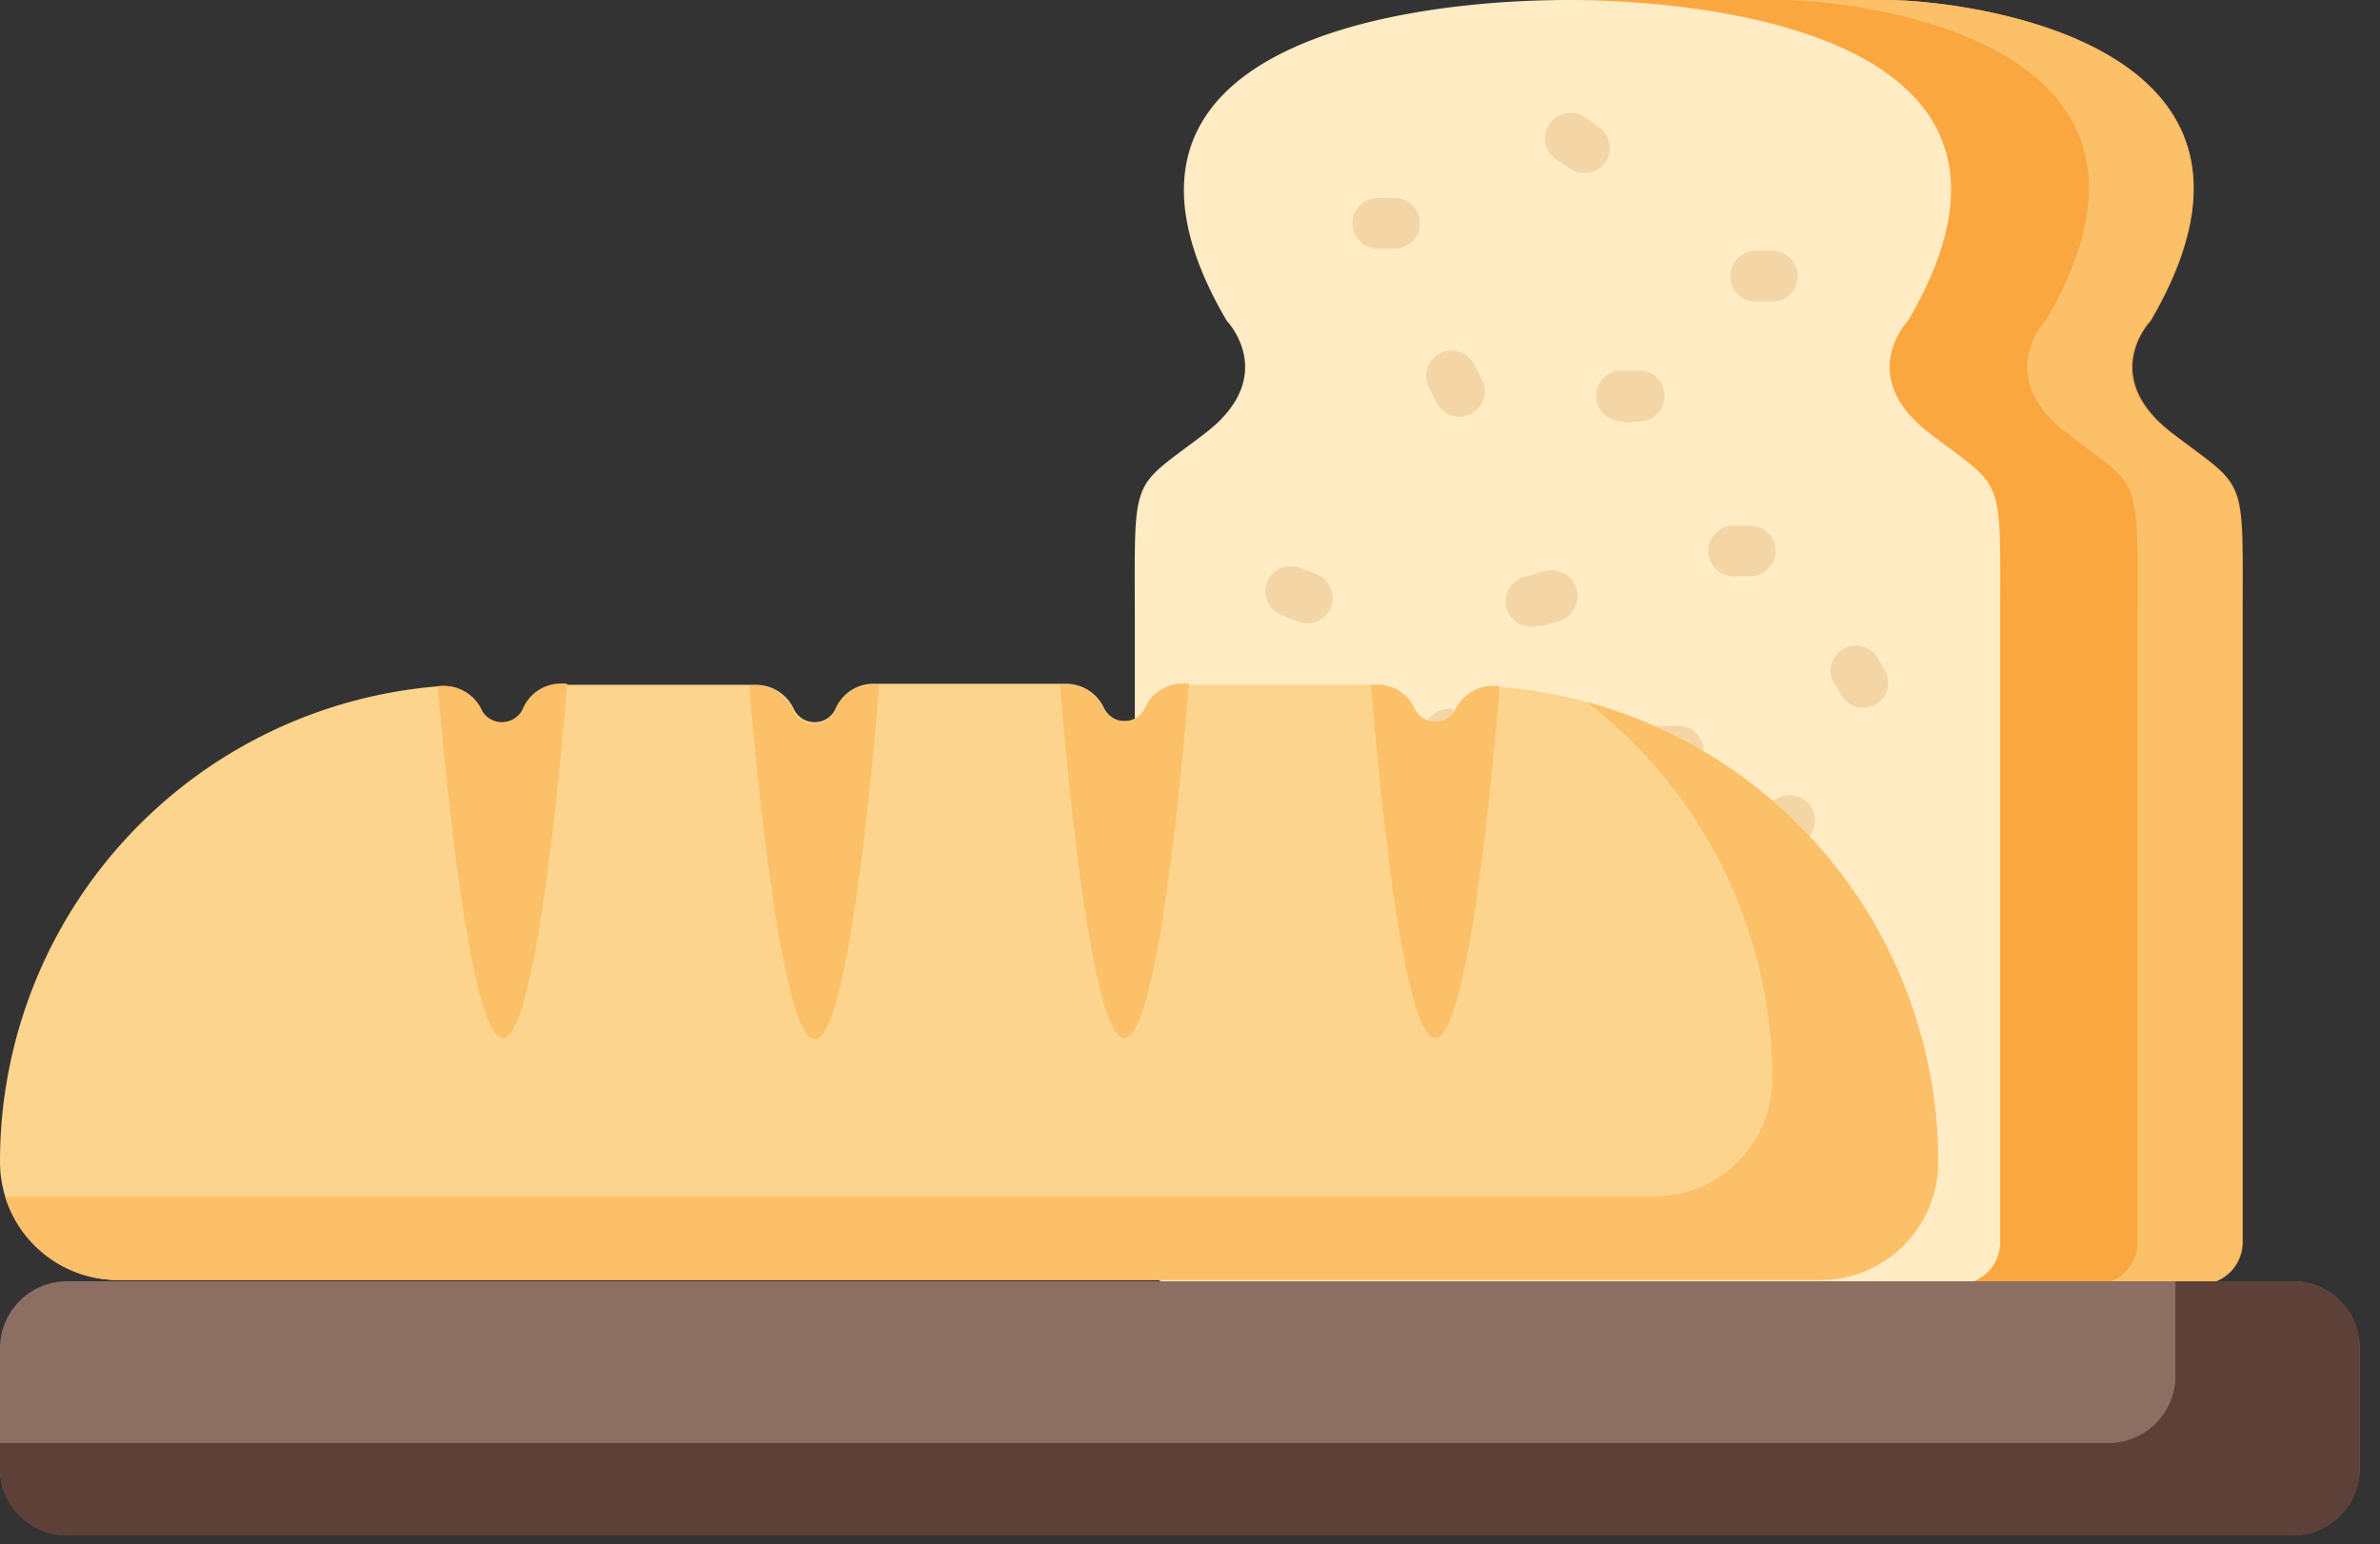 <svg width="94" height="61" fill="none" xmlns="http://www.w3.org/2000/svg"><rect width="100%" height="100%" fill="#333333" stroke="none"/><g clip-path="url(#a)"><path d="M61.91 50.73h25a1.66 1.66 0 0 0 1.67-1.66V24.48c0-5.85.2-5.09-2.77-7.36-2.97-2.27-.86-4.45-.86-4.45C91.45 1.53 77.35 0 74.52 0H61.44l.47 50.73Z" fill="#FBA73F"/><path d="M85.78 17.12c-3-2.27-.86-4.45-.86-4.45C91.45 1.53 77.35 0 74.52 0h-4.13c2.84 0 16.94 1.53 10.4 12.67 0 0-2.11 2.18.86 4.45 2.97 2.27 2.77 1.51 2.77 7.36v24.59a1.66 1.66 0 0 1-1.66 1.66h4.12a1.659 1.659 0 0 0 1.67-1.66V24.48c0-5.85.2-5.09-2.77-7.36Z" fill="#FCC068"/><path d="M79 24.48v24.59a1.66 1.66 0 0 1-1.67 1.66H46.48a1.66 1.66 0 0 1-1.66-1.66V24.48c0-5.85-.2-5.09 2.77-7.36 2.97-2.27.86-4.45.86-4.45C41.92 1.53 56 0 61.91 0c5.91 0 20 1.53 13.45 12.67 0 0-2.11 2.18.86 4.45 2.97 2.27 2.78 1.51 2.78 7.36Z" fill="#FFEBC4"/><path d="M70.13 21.76a1 1 0 0 0-1-1h-.66a1 1 0 0 0 0 2h.66a1 1 0 0 0 1-1ZM63.4 6.41A1 1 0 0 0 63.13 5l-.55-.37a1.001 1.001 0 0 0-1.12 1.66l.55.37a1 1 0 0 0 .56.17 1 1 0 0 0 .83-.42ZM55.08 9.82a1 1 0 1 0 0-2h-.66a1 1 0 0 0 0 2h.66ZM58.23 14.42a1 1 0 1 0-1.78.91l.3.59a1 1 0 0 0 .89.54 1 1 0 0 0 .999-1.084A1 1 0 0 0 58.53 15l-.3-.58ZM56.47 28.35l-.46.47a1 1 0 1 0 1.42 1.41l.46-.48a1 1 0 1 0-1.43-1.39l.01-.01ZM74.45 26.47l-.34-.56a1 1 0 0 0-1.72 1l.34.56a1 1 0 0 0 .86.49.999.999 0 0 0 .959-.752 1 1 0 0 0-.099-.738ZM70.93 33.59l.46-.47a1.002 1.002 0 0 0-.705-1.71 1 1 0 0 0-.705.29l-.46.47a1 1 0 1 0 1.43 1.4l-.02.02ZM64.25 38.5l-.46.48a1 1 0 1 0 1.43 1.39l.46-.47a1 1 0 1 0-1.43-1.4ZM71.35 45.69l-.46.47a1 1 0 1 0 1.43 1.4l.46-.47a1.002 1.002 0 0 0-1.43-1.4ZM71.61 39.44a1 1 0 0 0 .21-1.4l-.39-.53a.999.999 0 0 0-1.835.418 1.002 1.002 0 0 0 .225.762l.39.53a1 1 0 0 0 .81.41 1 1 0 0 0 .59-.19ZM61.22 44.18l-.66.07a1 1 0 0 0-.613 1.746c.198.177.458.269.723.254h.11l.66-.07a1.004 1.004 0 0 0 .772-1.484 1.008 1.008 0 0 0-.992-.516ZM52 22.68l-.62-.23a.998.998 0 0 0-1.405.944 1 1 0 0 0 .675.916l.62.24a.919.919 0 0 0 .36.07 1 1 0 0 0 .93-.64.998.998 0 0 0-.56-1.3ZM69.38 11.91H70a1 1 0 0 0 0-2h-.66a1 1 0 1 0 0 2h.04ZM66.21 28.67h-.66a1 1 0 0 0 .08 2h.08l.66-.06a1 1 0 0 0 .91-1.07 1 1 0 0 0-1.07-.87ZM64.16 16.69l.66-.05a1.003 1.003 0 1 0-.16-2H64a1 1 0 0 0 .08 2l.08.05ZM59.91 37.16h.66a1.003 1.003 0 1 0-.16-2h-.66a1 1 0 0 0 .08 2h.08ZM56.26 38.93l-.63-.21a1 1 0 1 0-.63 1.9l.63.21a.86.86 0 0 0 .32.05 1 1 0 0 0 .31-1.95ZM51 34.19a1.001 1.001 0 0 0 .75-1.2l-.15-.65a1.025 1.025 0 0 0-2 .45l.15.64a1 1 0 0 0 1 .78l.25-.02ZM51.86 44.41a1 1 0 0 0-1.34.46l-.29.59a.999.999 0 0 0 .9 1.44 1 1 0 0 0 .9-.56l.29-.59a1.001 1.001 0 0 0-.46-1.34ZM60.68 24.71a.9.9 0 0 0 .28 0l.64-.18a1.03 1.03 0 0 0-.6-1.97l-.64.19a1.01 1.01 0 1 0 .28 2l.04-.04Z" fill="#F4D6A6"/><path d="M57.51 28a.91.91 0 0 1-1.64 0 1.62 1.62 0 0 0-1.47-.95h-7.69a1.63 1.63 0 0 0-1.46.91.91.91 0 0 1-1.65 0 1.65 1.65 0 0 0-1.48-.95h-7.69A1.63 1.63 0 0 0 33 28a.91.91 0 0 1-1.65 0 1.65 1.65 0 0 0-1.48-.95h-7.72a1.6 1.6 0 0 0-1.45.95.91.91 0 0 1-1.7 0 1.65 1.65 0 0 0-1.58-.9A18.83 18.83 0 0 0 0 45.89a4.67 4.67 0 0 0 4.66 4.67h67.23a4.67 4.67 0 0 0 4.66-4.67 18.83 18.83 0 0 0-17.46-18.77 1.65 1.65 0 0 0-1.58.88Z" fill="#FCD48D"/><path d="M62.68 27.73A18.81 18.81 0 0 1 70 42.6a4.66 4.66 0 0 1-4.66 4.66H.2a4.67 4.67 0 0 0 4.46 3.3h67.23a4.67 4.67 0 0 0 4.66-4.67 18.84 18.84 0 0 0-13.87-18.16Z" fill="#FCC068"/><path d="M29.59 27.07h.25a1.6 1.6 0 0 1 1.45.91A.91.91 0 0 0 33 28a1.65 1.65 0 0 1 1.48-.95h.24c0 .07-1.06 14-2.54 14s-2.58-13.91-2.59-13.98ZM19.86 41c1.47 0 2.53-13.9 2.54-14h-.25a1.63 1.63 0 0 0-1.48.95A.91.91 0 0 1 19 28a1.65 1.65 0 0 0-1.58-.9h-.14c.12 1.03 1.15 13.9 2.58 13.9Zm24.55 0c1.48 0 2.54-13.9 2.54-14h-.24a1.63 1.63 0 0 0-1.48.95.91.91 0 0 1-1.66 0 1.6 1.6 0 0 0-1.45-.91h-.25c.01.1 1.06 13.96 2.54 13.96Zm12.28 0c1.43 0 2.46-12.91 2.54-13.91h-.14a1.65 1.65 0 0 0-1.58.9.91.91 0 0 1-1.64 0 1.62 1.62 0 0 0-1.47-.95h-.25c.01.1 1.06 13.96 2.54 13.96Z" fill="#FCC068"/><path d="M90.55 50.61H2.65A2.65 2.65 0 0 0 0 53.25V58a2.65 2.65 0 0 0 2.65 2.64h87.9A2.65 2.65 0 0 0 93.2 58v-4.75a2.65 2.65 0 0 0-2.65-2.64Z" fill="#8D6E63"/><path d="M90.55 50.61h-4.63v3.76A2.65 2.65 0 0 1 83.27 57H0v1a2.65 2.65 0 0 0 2.65 2.65h87.9A2.65 2.65 0 0 0 93.2 58v-4.74a2.65 2.65 0 0 0-2.65-2.65Z" fill="#5D4037"/></g><defs><clipPath id="a"><path fill="#fff" d="M0 0h93.2v60.65H0z"/></clipPath></defs></svg>